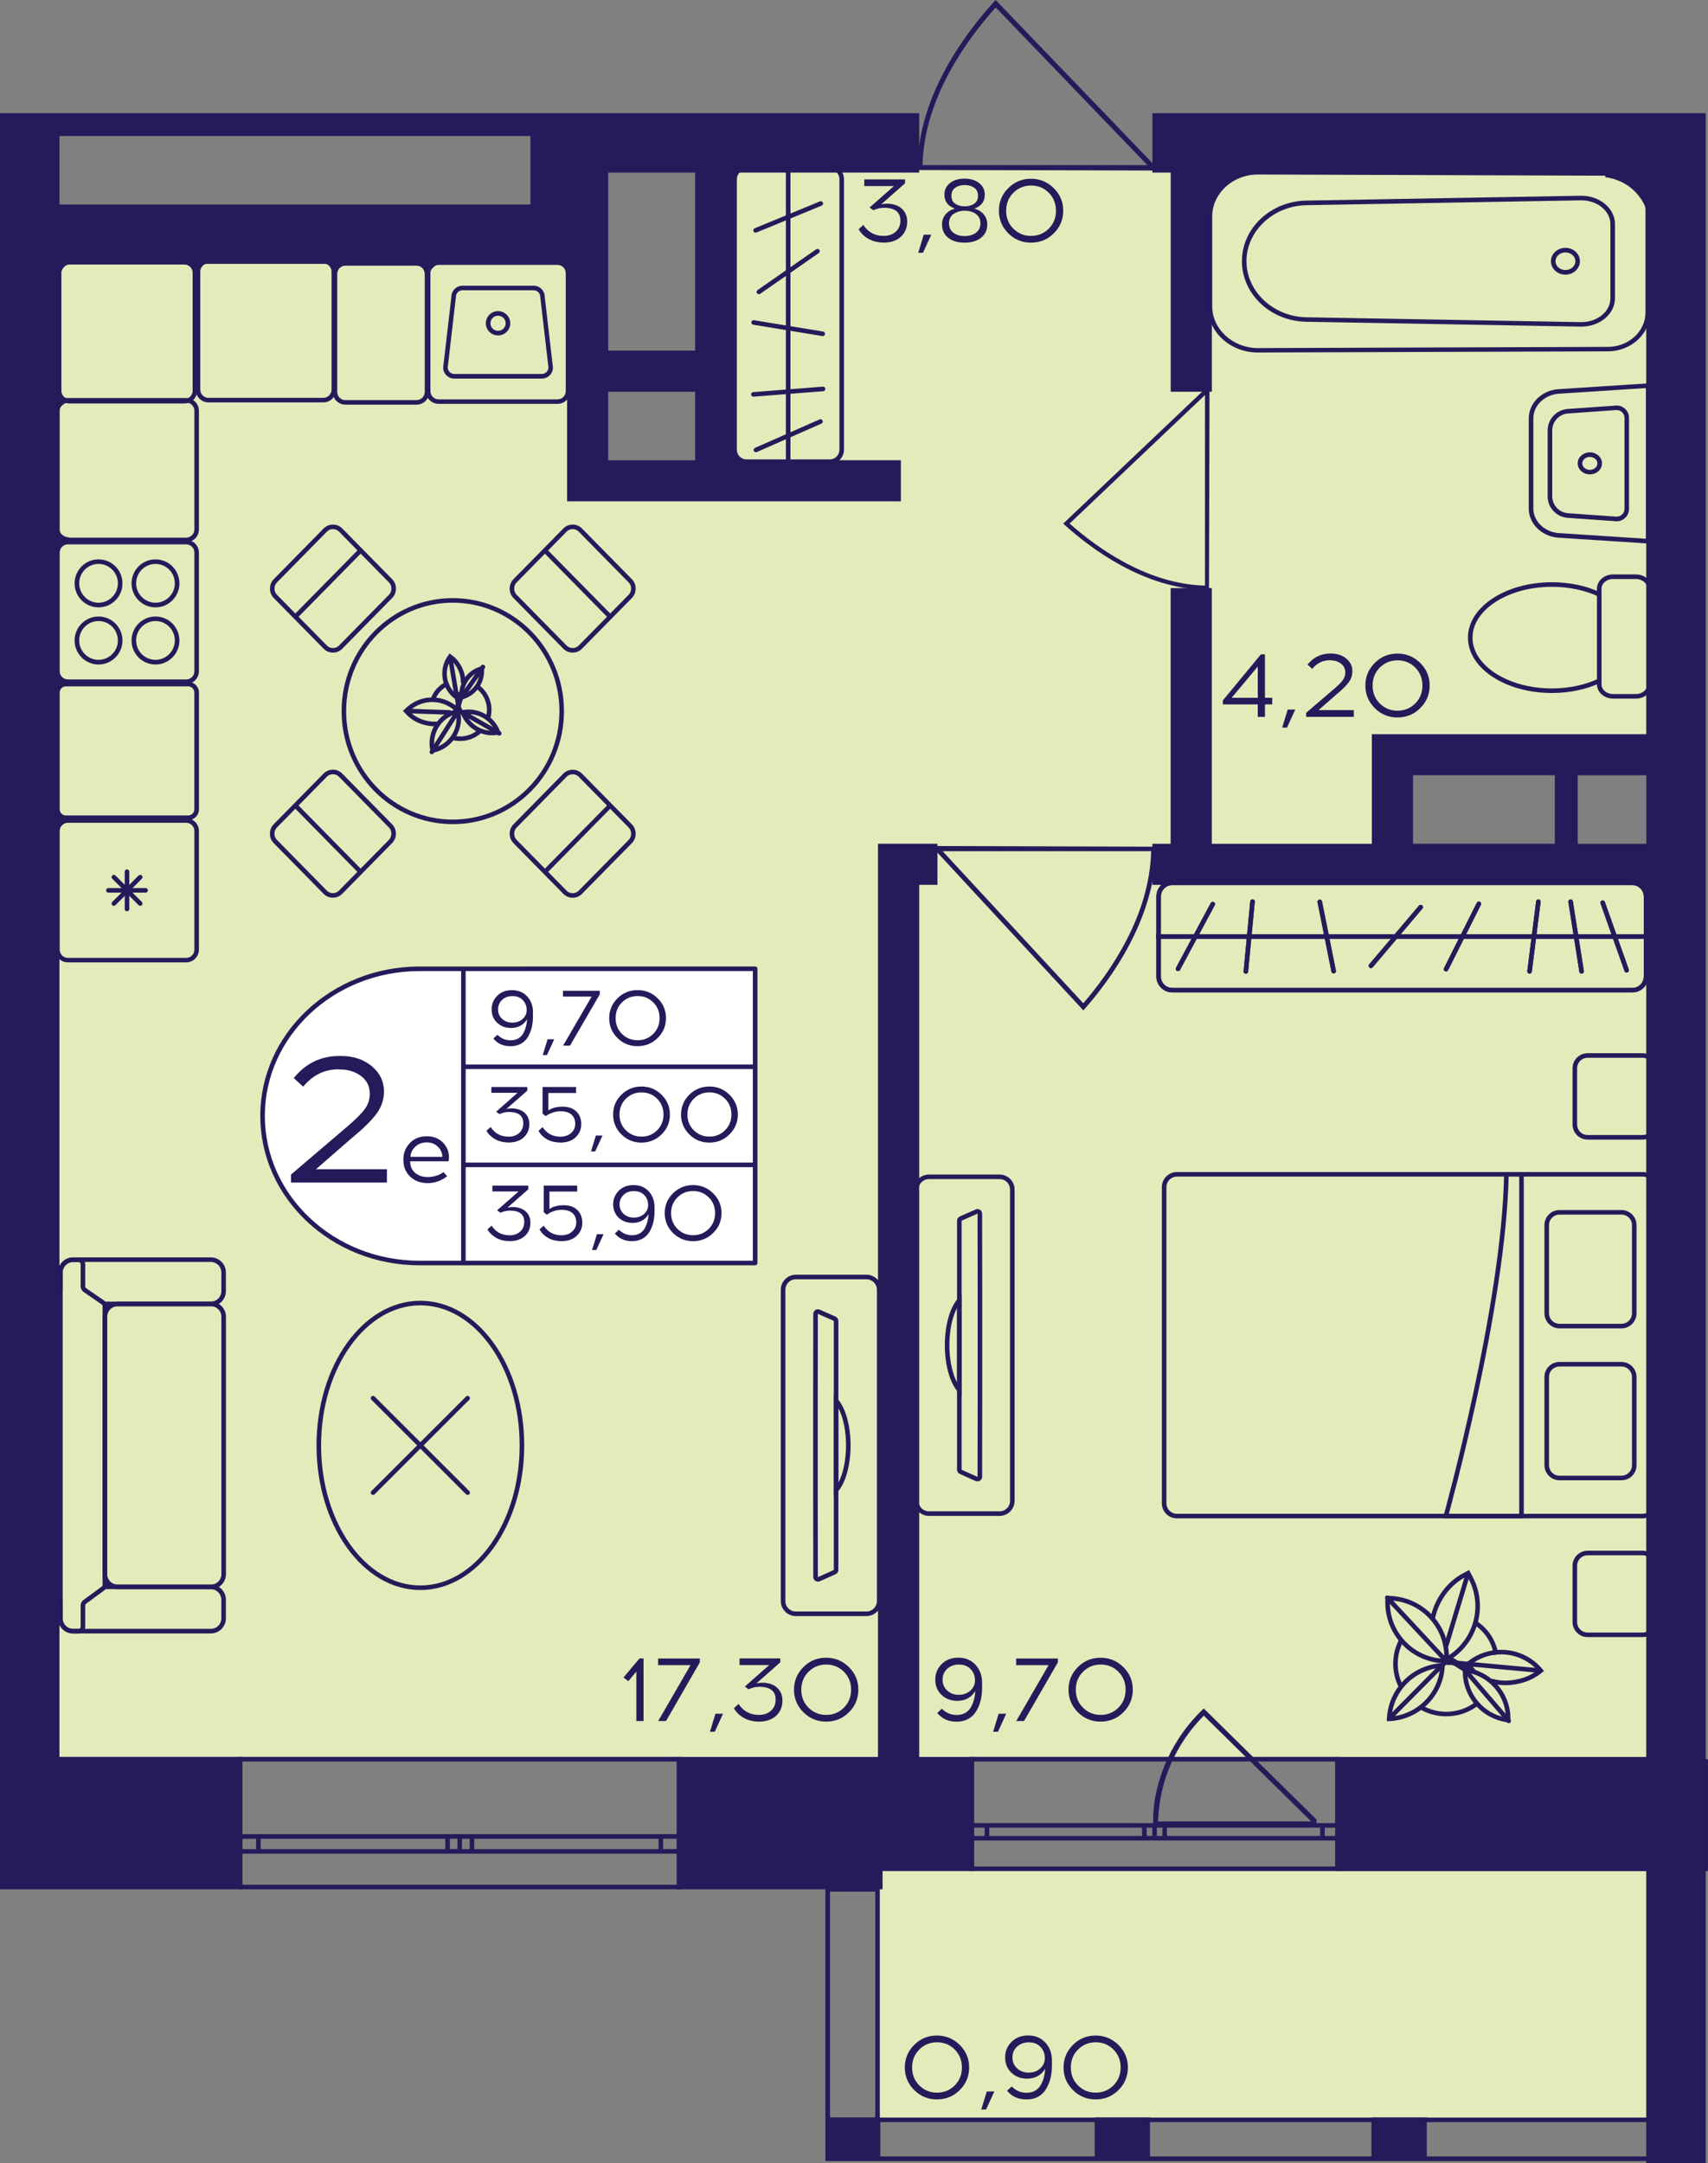 <?xml version="1.0" encoding="utf-8"?>
<!-- Generator: Adobe Illustrator 24.3.0, SVG Export Plug-In . SVG Version: 6.00 Build 0)  -->
<svg version="1.1" id="Слой_1" xmlns="http://www.w3.org/2000/svg" xmlns:xlink="http://www.w3.org/1999/xlink" x="0px" y="0px"
	 viewBox="0 0 316.15 400.3" style="enable-background:new 0 0 316.15 400.3;" xml:space="preserve">
<rect x="0" y="0" width="316.15" height="400.3" fill="#808080" stroke="none"/>
<path style="fill:#E3EBBA;" d="M3.81,325.53c101.58,0,203.15,0,304.73,0c0-55.29,0-110.58,0-165.88
	c-16.93,0.09-33.86,0.19-50.79,0.28c0-6.76,0-13.52,0-20.28c16.93,0,33.86,0,50.79,0c0-36.05,0-72.1,0-108.14
	c-58.69,0-117.38,0-176.06,0c0,19.15,0,38.3,0,57.45c-7.9,0-15.8,0-23.7,0c0-15.77,0-31.54,0-47.31c-34.99,0-69.97,0-104.96,0
	C3.81,136.28,3.81,230.9,3.81,325.53z"/>
<rect x="162.1" y="345.38" style="fill:#E3EBBA;" width="143.9" height="47.1"/>
<g>
	<path style="fill:none;stroke:#251B5B;stroke-width:0.846;stroke-miterlimit:10;" d="M179.87,345.8h67.72v-20.28h-67.72V345.8z
		 M247.59,345.8h-67.72 M247.59,325.53h-67.72 M247.59,340.15h-2.81v-2.37h2.81V340.15z M213.71,337.78h1.87v2.37h-1.87V337.78z
		 M244.78,340.15h-29.2v-2.37h29.2V340.15z M213.71,340.15h-1.89v-2.37h1.89V340.15z M179.87,337.78h2.81v2.37h-2.81V337.78z
		 M211.82,340.15h-29.13v-2.37h29.13V340.15z M247.59,340.15h-2.81 M244.78,340.15v-2.37 M244.78,337.78h2.81 M213.71,337.78h1.87
		 M215.58,337.78v2.37 M215.58,340.15h-1.87 M244.78,340.15h-29.2 M215.58,337.78h29.2 M213.71,340.15h-1.89 M211.82,340.15v-2.37
		 M211.82,337.78h1.89 M179.87,337.78h2.81 M182.69,337.78v2.37 M182.69,340.15h-2.81 M211.82,340.15h-29.13 M182.69,337.78h29.13"
		/>
</g>
<g>
	<path style="fill:none;stroke:#251B5B;stroke-width:0.846;stroke-miterlimit:10;" d="M125.7,349.18H44.44v-23.66h81.26V349.18z
		 M44.44,349.18h81.26 M44.44,325.53h81.26 M44.44,342.59h3.38v-2.76h-3.38V342.59z M85.09,339.82h-2.24v2.76h2.24V339.82z
		 M47.82,342.59l35.03,0v-2.76H47.82V342.59z M85.09,342.59h2.27v-2.76h-2.27V342.59z M125.7,339.82h-3.38v2.76h3.38V339.82z
		 M87.36,342.59h34.96v-2.76H87.36V342.59z M44.44,342.59h3.38 M47.82,342.59v-2.76 M47.82,339.82h-3.38 M85.09,339.82h-2.24
		 M82.85,339.82v2.76 M82.85,342.59h2.24 M47.82,342.59l35.03,0 M82.85,339.82H47.82 M85.09,342.59h2.27 M87.36,342.59v-2.76
		 M87.36,339.82h-2.27 M125.7,339.82h-3.38 M122.32,339.82v2.76 M122.32,342.59h3.38 M87.36,342.59h34.96 M122.32,339.82H87.36"/>
</g>
<g>
	
		<rect x="305.06" y="391.84" transform="matrix(-1 2.389777e-07 -2.389777e-07 -1 620.372 791.711)" style="fill:#251B5B;" width="10.24" height="8.04"/>
	
		<rect x="152.87" y="391.84" transform="matrix(-1 2.431942e-07 -2.431942e-07 -1 315.814 791.711)" style="fill:#251B5B;" width="10.07" height="8.04"/>
	
		<rect x="202.62" y="391.84" transform="matrix(-1 2.389813e-07 -2.389813e-07 -1 415.486 791.711)" style="fill:#251B5B;" width="10.24" height="8.04"/>
	
		<rect x="253.84" y="391.84" transform="matrix(-1 2.389783e-07 -2.389783e-07 -1 517.928 791.711)" style="fill:#251B5B;" width="10.24" height="8.04"/>
	<g>
		<path style="fill:#251B5B;" d="M314.46,350.03l0,49h-8.55l0-49H314.46 M315.31,349.18h-10.24l0,50.69h10.24L315.31,349.18
			L315.31,349.18z"/>
	</g>
	<g>
		<path style="fill:#251B5B;" d="M162.01,350.03l0,49h-8.38l0-49H162.01 M162.85,349.18h-10.07l0,50.69h10.07L162.85,349.18
			L162.85,349.18z"/>
	</g>
	<g>
		<path style="fill:#251B5B;" d="M314.46,392.68v6.35l-160.74,0v-6.35L314.46,392.68 M315.31,391.84l-162.43,0v8.04l162.43,0V391.84
			L315.31,391.84z"/>
	</g>
</g>
<path style="fill:#251B5B;" d="M223.78,109.24c-0.25,0-0.49-0.01-0.74-0.01v-0.1c-11.26-0.24-21.05-7.56-25.94-11.97l-0.3-0.27
	l26.23-24.9v-0.16c0.28,0,0.57,0,0.85,0C223.85,84.3,223.82,96.77,223.78,109.24z M223.04,73.1l-25.05,23.78
	c4.88,4.34,14.32,11.24,25.05,11.48L223.04,73.1z"/>
<path style="fill:#251B5B;" d="M214.04,156.68c0,0.28-0.01,0.55-0.01,0.83h-0.11c-0.26,12.64-8.28,23.64-13.09,29.12l-0.3,0.34
	l-27.25-29.46h-0.17c0-0.32,0-0.64,0-0.96C186.75,156.59,200.39,156.64,214.04,156.68z M174.49,157.51l26.02,28.13
	c4.75-5.48,12.3-16.07,12.56-28.13L174.49,157.51z"/>
<path style="fill:#251B5B;" d="M169.72,31.42c0-0.29,0.01-0.57,0.01-0.86h0.12c0.29-13.11,8.93-24.52,14.13-30.21L184.29,0
	l29.39,30.56h0.19c0,0.33,0,0.66,0,0.99C199.15,31.51,184.43,31.46,169.72,31.42z M212.38,30.56L184.31,1.38
	c-5.13,5.69-13.27,16.67-13.55,29.18L212.38,30.56z"/>
<path style="fill:#251B5B;" d="M222.47,316.47c-1.66,1.62-3.1,3.38-4.32,5.27c-4.35,6.73-4.66,13.02-4.69,14.3
	c-0.02,0.81-0.01,1.47,0.01,1.89c0.28,0.01,0.56,0.02,0.84,0.04h29.33l0.07,0.07c-0.02-0.46-0.03-0.92-0.05-1.38l-20.84-20.52
	L222.47,316.47z M242.7,337.04h-28.34c0.23-7.36,3.19-14.26,8.46-19.57L242.7,337.04z"/>
<g>
	<g>
		<path style="fill:#251B5B;" d="M294.28,84.55c0.39,0,0.75,0.13,1.02,0.38c0.25,0.22,0.38,0.51,0.38,0.82c0,0.3-0.14,0.6-0.38,0.82
			c-0.27,0.24-0.63,0.38-1.02,0.38c-0.77,0-1.4-0.54-1.4-1.2S293.5,84.55,294.28,84.55 M294.28,83.7c-1.24,0-2.25,0.92-2.25,2.04
			s1.01,2.04,2.25,2.04c1.24,0,2.25-0.92,2.25-2.04C296.53,84.62,295.52,83.7,294.28,83.7L294.28,83.7z"/>
	</g>
	<g>
		<path style="fill:#251B5B;" d="M304.66,71.81v27.88l-16.08-1.04c-2.67-0.17-4.76-2.18-4.76-4.57V77.42c0-2.39,2.09-4.4,4.76-4.57
			L304.66,71.81 M305.51,70.91l-16.99,1.1c-3.13,0.2-5.55,2.57-5.55,5.42v16.65c0,2.85,2.42,5.22,5.55,5.42l16.99,1.1V70.91
			L305.51,70.91z"/>
	</g>
	<g>
		<path style="fill:#251B5B;" d="M299.25,75.88c0.79,0,1.44,0.64,1.44,1.43v16.86c0,0.79-0.64,1.43-1.44,1.43c-0.03,0-0.07,0-0.11,0
			l-8.9-0.63c-1.64-0.12-2.92-1.49-2.92-3.13v-12.2c0-1.64,1.28-3.01,2.92-3.13l8.9-0.63C299.18,75.88,299.21,75.88,299.25,75.88
			 M299.25,75.04c-0.05,0-0.11,0-0.17,0.01l-8.9,0.63c-2.09,0.15-3.71,1.88-3.71,3.97v12.2c0,2.09,1.62,3.82,3.71,3.97l8.9,0.63
			c0.06,0,0.11,0.01,0.17,0.01c1.25,0,2.28-1.01,2.28-2.28V77.32C301.53,76.05,300.5,75.04,299.25,75.04L299.25,75.04z"/>
	</g>
</g>
<g>
	<g>
		<path style="fill:none;stroke:#251B5B;stroke-width:0.846;stroke-miterlimit:10;" d="M296.01,125.99v0.62
			c0,1.23,1.15,2.24,2.55,2.24h4.25c1.42,0,2.55-1.01,2.55-2.24l0-17.65c0-1.23-1.13-2.24-2.55-2.24h-4.25
			c-1.4,0-2.55,1.01-2.55,2.24V110"/>
	</g>
	<g>
		<path style="fill:none;stroke:#251B5B;stroke-width:0.846;stroke-miterlimit:10;" d="M272.14,117.99c0,5.42,6.76,9.82,15.12,9.82
			c3.26,0,6.29-0.67,8.76-1.83l0-15.99c-2.46-1.16-5.5-1.83-8.76-1.83C278.91,108.17,272.14,112.57,272.14,117.99z"/>
	</g>
</g>
<g>
	<path style="fill:none;stroke:#251B5B;stroke-width:0.846;stroke-miterlimit:10;" d="M11.16,238.92l0-3.47
		c0-1.3,1.07-2.36,2.37-2.36h0.95l24.54,0c1.3,0,2.37,1.06,2.37,2.36v3.47c0,1.31-1.07,2.36-2.37,2.36l-19.74,0"/>
	<path style="fill:none;stroke:#251B5B;stroke-width:0.846;stroke-miterlimit:10;" d="M11.16,296l0,3.47
		c0,1.31,1.07,2.36,2.37,2.36h0.95h24.54c1.3,0,2.37-1.04,2.37-2.36V296c0-1.3-1.07-2.36-2.37-2.36H19.32"/>
	<path style="fill:none;stroke:#251B5B;stroke-width:0.846;stroke-miterlimit:10;" d="M41.4,291.28l0-47.63
		c0-1.31-1.06-2.36-2.36-2.36H21.78c-1.31,0-2.36,1.06-2.36,2.36l0,47.63c0,1.31,1.06,2.36,2.36,2.36h17.26
		C40.34,293.65,41.4,292.59,41.4,291.28z"/>
	<path style="fill:none;stroke:#251B5B;stroke-width:0.846;stroke-miterlimit:10;" d="M15.68,296.42l3.39-2.49
		c0.22-0.16,0.34-0.41,0.34-0.68l0-51.54c0-0.28-0.14-0.53-0.36-0.69l-3.34-2.3c-0.23-0.16-0.36-0.42-0.36-0.69l0-4.08
		c0-0.46-0.38-0.84-0.85-0.84h-0.95c-1.31,0-2.37,1.06-2.37,2.36l0,64.02c0,1.3,1.06,2.36,2.37,2.36h0.95
		c0.47,0,0.85-0.38,0.85-0.84l0-3.89C15.34,296.83,15.47,296.58,15.68,296.42z"/>
</g>
<g>
	
		<ellipse style="fill:none;stroke:#251B5B;stroke-width:0.846;stroke-miterlimit:10;" cx="77.81" cy="267.46" rx="18.8" ry="26.34"/>
	<g>
		
			<line style="fill:none;stroke:#251B5B;stroke-width:0.846;stroke-linecap:round;stroke-miterlimit:10;" x1="69.05" y1="276.2" x2="86.56" y2="258.72"/>
		
			<line style="fill:none;stroke:#251B5B;stroke-width:0.846;stroke-linecap:round;stroke-miterlimit:10;" x1="69.05" y1="258.72" x2="86.56" y2="276.2"/>
	</g>
</g>
<g>
	<path style="fill:none;stroke:#251B5B;stroke-width:0.846;stroke-miterlimit:10;" d="M160.37,236.3l-13.05,0
		c-1.32,0-2.37,1.06-2.37,2.36l0,57.6c0,1.31,1.05,2.36,2.37,2.36h13.05c1.3,0,2.37-1.04,2.37-2.36l0-57.6
		C162.74,237.36,161.68,236.3,160.37,236.3z M154.76,290.51c0,0.17-0.12,0.34-0.27,0.4l-2.9,1.3c-0.3,0.12-0.63-0.08-0.63-0.4
		c0-2.05-0.02-8.49-0.02-16.06V259.2c0-7.58,0.02-14.03,0.02-16.06c0-0.34,0.32-0.54,0.63-0.4l2.9,1.28
		c0.15,0.07,0.27,0.24,0.27,0.42L154.76,290.51z"/>
	<g>
		<path style="fill:none;stroke:#251B5B;stroke-width:0.846;stroke-miterlimit:10;" d="M157.02,267.47c0,3.6-0.92,6.75-2.25,8.28
			l0-16.57C156.1,260.72,157.02,263.85,157.02,267.47z"/>
	</g>
</g>
<g>
	<g>
		<g>
			<path style="fill:#251B5B;" d="M153.59,31.37c0.98,0,1.79,0.8,1.79,1.79v50.06c0,0.98-0.8,1.79-1.79,1.79h-15.41
				c-0.98,0-1.79-0.8-1.79-1.79V33.16c0-0.98,0.8-1.79,1.79-1.79H153.59 M153.59,30.53h-15.41c-1.45,0-2.63,1.18-2.63,2.63v50.06
				c0,1.45,1.18,2.63,2.63,2.63h15.41c1.45,0,2.63-1.18,2.63-2.63V33.16C156.23,31.71,155.05,30.53,153.59,30.53L153.59,30.53z"/>
		</g>
	</g>
	
		<line style="fill:none;stroke:#251B5B;stroke-width:0.846;stroke-miterlimit:10;" x1="145.89" y1="85.85" x2="145.89" y2="30.75"/>
	
		<line style="fill:none;stroke:#251B5B;stroke-width:0.846;stroke-linecap:round;stroke-miterlimit:10;" x1="139.45" y1="72.98" x2="152.34" y2="71.97"/>
	
		<line style="fill:none;stroke:#251B5B;stroke-width:0.846;stroke-linecap:round;stroke-miterlimit:10;" x1="139.5" y1="59.67" x2="152.28" y2="61.77"/>
	
		<line style="fill:none;stroke:#251B5B;stroke-width:0.846;stroke-linecap:round;stroke-miterlimit:10;" x1="140.47" y1="54.02" x2="151.31" y2="46.48"/>
	
		<line style="fill:none;stroke:#251B5B;stroke-width:0.846;stroke-linecap:round;stroke-miterlimit:10;" x1="139.86" y1="42.63" x2="151.92" y2="37.66"/>
	
		<line style="fill:none;stroke:#251B5B;stroke-width:0.846;stroke-linecap:round;stroke-miterlimit:10;" x1="139.92" y1="83.26" x2="151.87" y2="78"/>
</g>
<g>
	<g>
		<g>
			<path style="fill:#251B5B;" d="M302.14,163.78c1.17,0,2.12,0.95,2.12,2.12v14.79c0,1.17-0.95,2.12-2.12,2.12H217
				c-1.17,0-2.12-0.95-2.12-2.12V165.9c0-1.17,0.95-2.12,2.12-2.12H302.14 M302.14,162.93H217c-1.64,0-2.96,1.33-2.96,2.96v14.79
				c0,1.64,1.33,2.96,2.96,2.96h85.15c1.64,0,2.96-1.33,2.96-2.96V165.9C305.11,164.26,303.78,162.93,302.14,162.93L302.14,162.93z"
				/>
		</g>
	</g>
	
		<line style="fill:none;stroke:#251B5B;stroke-width:0.846;stroke-miterlimit:10;" x1="214.01" y1="173.29" x2="304.8" y2="173.29"/>
	
		<line style="fill:none;stroke:#251B5B;stroke-width:0.846;stroke-linecap:round;stroke-miterlimit:10;" x1="230.61" y1="179.75" x2="231.84" y2="166.83"/>
	
		<line style="fill:none;stroke:#251B5B;stroke-width:0.846;stroke-linecap:round;stroke-miterlimit:10;" x1="246.86" y1="179.7" x2="244.29" y2="166.89"/>
	
		<line style="fill:none;stroke:#251B5B;stroke-width:0.846;stroke-linecap:round;stroke-miterlimit:10;" x1="301.09" y1="179.54" x2="296.66" y2="167.04"/>
	
		<line style="fill:none;stroke:#251B5B;stroke-width:0.846;stroke-linecap:round;stroke-miterlimit:10;" x1="253.76" y1="178.72" x2="262.96" y2="167.86"/>
	
		<line style="fill:none;stroke:#251B5B;stroke-width:0.846;stroke-linecap:round;stroke-miterlimit:10;" x1="267.66" y1="179.34" x2="273.73" y2="167.25"/>
	
		<line style="fill:none;stroke:#251B5B;stroke-width:0.846;stroke-linecap:round;stroke-miterlimit:10;" x1="283.12" y1="179.74" x2="284.75" y2="166.85"/>
	
		<line style="fill:none;stroke:#251B5B;stroke-width:0.846;stroke-linecap:round;stroke-miterlimit:10;" x1="292.75" y1="179.73" x2="290.72" y2="166.86"/>
	
		<line style="fill:none;stroke:#251B5B;stroke-width:0.846;stroke-linecap:round;stroke-miterlimit:10;" x1="218.05" y1="179.28" x2="224.48" y2="167.3"/>
	<g>
		<g>
			<path style="fill:#251B5B;" d="M302.14,163.78c1.17,0,2.12,0.95,2.12,2.12v14.79c0,1.17-0.95,2.12-2.12,2.12H217
				c-1.17,0-2.12-0.95-2.12-2.12V165.9c0-1.17,0.95-2.12,2.12-2.12H302.14 M302.14,162.93H217c-1.64,0-2.96,1.33-2.96,2.96v14.79
				c0,1.64,1.33,2.96,2.96,2.96h85.15c1.64,0,2.96-1.33,2.96-2.96V165.9C305.11,164.26,303.78,162.93,302.14,162.93L302.14,162.93z"
				/>
		</g>
	</g>
	
		<line style="fill:none;stroke:#251B5B;stroke-width:0.846;stroke-miterlimit:10;" x1="214.01" y1="173.29" x2="304.8" y2="173.29"/>
	
		<line style="fill:none;stroke:#251B5B;stroke-width:0.846;stroke-linecap:round;stroke-miterlimit:10;" x1="230.61" y1="179.75" x2="231.84" y2="166.83"/>
	
		<line style="fill:none;stroke:#251B5B;stroke-width:0.846;stroke-linecap:round;stroke-miterlimit:10;" x1="246.86" y1="179.7" x2="244.29" y2="166.89"/>
	
		<line style="fill:none;stroke:#251B5B;stroke-width:0.846;stroke-linecap:round;stroke-miterlimit:10;" x1="301.09" y1="179.54" x2="296.66" y2="167.04"/>
	
		<line style="fill:none;stroke:#251B5B;stroke-width:0.846;stroke-linecap:round;stroke-miterlimit:10;" x1="253.76" y1="178.72" x2="262.96" y2="167.86"/>
	
		<line style="fill:none;stroke:#251B5B;stroke-width:0.846;stroke-linecap:round;stroke-miterlimit:10;" x1="267.66" y1="179.34" x2="273.73" y2="167.25"/>
	
		<line style="fill:none;stroke:#251B5B;stroke-width:0.846;stroke-linecap:round;stroke-miterlimit:10;" x1="283.12" y1="179.74" x2="284.75" y2="166.85"/>
	
		<line style="fill:none;stroke:#251B5B;stroke-width:0.846;stroke-linecap:round;stroke-miterlimit:10;" x1="292.75" y1="179.73" x2="290.72" y2="166.86"/>
	
		<line style="fill:none;stroke:#251B5B;stroke-width:0.846;stroke-linecap:round;stroke-miterlimit:10;" x1="218.05" y1="179.28" x2="224.48" y2="167.3"/>
</g>
<g>
	<path style="fill:none;stroke:#251B5B;stroke-width:0.846;stroke-linecap:square;stroke-miterlimit:10;" d="M259.14,311.7
		c-0.54-1.16-0.83-2.45-0.84-3.82c0-1.42,0.31-2.76,0.88-3.97"/>
	<path style="fill:none;stroke:#251B5B;stroke-width:0.846;stroke-linecap:square;stroke-miterlimit:10;" d="M273.06,315.48
		c-1.51,1.07-3.35,1.68-5.33,1.69c-1.57,0-3.03-0.37-4.34-1.05"/>
	<path style="fill:none;stroke:#251B5B;stroke-width:0.846;stroke-linecap:square;stroke-miterlimit:10;" d="M273.21,300.36
		c1.88,1.31,3.14,3.11,3.64,5.41"/>
	<g>
		<path style="fill:#251B5B;" d="M266.55,308.63c-0.41,4.73-4.2,8.53-8.96,8.98C258.01,312.87,261.8,309.08,266.55,308.63
			 M267.44,307.74c-5.94,0.03-10.74,4.85-10.73,10.76h0C262.65,318.46,267.46,313.65,267.44,307.74L267.44,307.74z"/>
	</g>
	<path style="fill:none;stroke:#251B5B;stroke-width:0.846;stroke-linecap:round;stroke-miterlimit:10;" d="M272.63,309.09
		c-0.36-0.31-0.54-0.82-0.86-1.2c4.07-3.35,10.08-2.78,13.43,1.25c-1.08,0.89-2.3,1.5-3.57,1.85c-1.72,0.47-3.67,0.6-5.38,0.09"/>
	<g>
		<path style="fill:#251B5B;" d="M271.61,309.52c1.97,0.35,3.75,1.36,5.06,2.9c1.3,1.52,2.02,3.4,2.06,5.38
			c-1.97-0.35-3.75-1.36-5.06-2.9C272.37,313.37,271.65,311.49,271.61,309.52 M270.79,308.56L270.79,308.56
			c-0.42,5.22,3.5,9.78,8.76,10.19h0v0C279.96,313.52,276.04,308.96,270.79,308.56L270.79,308.56z"/>
	</g>
	<path style="fill:none;stroke:#251B5B;stroke-width:0.846;stroke-linecap:round;stroke-miterlimit:10;" d="M265.23,299.29
		c0.68-3.1,2.71-6.16,5.74-7.78l0.78-0.42l0.41,0.78c2.78,5.14,1.14,11.48-3.63,14.7c-0.12,0.08-0.24,0.16-0.36,0.23"/>
	
		<line style="fill:none;stroke:#251B5B;stroke-width:0.846;stroke-linecap:round;stroke-linejoin:round;stroke-miterlimit:10;" x1="267.73" y1="304.38" x2="271.63" y2="291.49"/>
	<g>
		<path style="fill:#251B5B;" d="M257.27,296.15c2.81,0.11,5.4,1.3,7.3,3.36c1.88,2.03,2.86,4.68,2.76,7.44
			c-2.81-0.11-5.4-1.3-7.3-3.36C258.15,301.56,257.17,298.92,257.27,296.15 M256.46,295.28l-0.03,0.81
			c-0.25,6.24,4.63,11.48,10.91,11.71l0.81,0.03l0.03-0.81c0.25-6.24-4.63-11.48-10.91-11.71L256.46,295.28L256.46,295.28z"/>
	</g>
	
		<line style="fill:none;stroke:#251B5B;stroke-width:0.846;stroke-linecap:round;stroke-linejoin:round;stroke-miterlimit:10;" x1="267.83" y1="307.5" x2="256.79" y2="295.65"/>
	
		<line style="fill:none;stroke:#251B5B;stroke-width:0.846;stroke-linecap:round;stroke-miterlimit:10;" x1="272.22" y1="307.95" x2="284.6" y2="309.09"/>
	<polyline style="fill:none;stroke:#251B5B;stroke-width:0.846;stroke-linecap:round;stroke-miterlimit:10;" points="
		279.26,318.44 271.1,308.94 269.05,307.66 	"/>
	<path style="fill:none;stroke:#251B5B;stroke-width:0.846;stroke-linecap:round;stroke-miterlimit:10;" d="M268.05,307.16
		l-1.2,1.06c-0.07,0.07-9.73,9.8-9.73,9.8"/>
	
		<line style="fill:none;stroke:#251B5B;stroke-width:0.846;stroke-linecap:round;stroke-miterlimit:10;" x1="272.32" y1="307.96" x2="267.24" y2="307.5"/>
	
		<line style="fill:none;stroke:#251B5B;stroke-width:0.846;stroke-linecap:round;stroke-miterlimit:10;" x1="268.05" y1="306.69" x2="269.55" y2="307.62"/>
	<polygon style="fill:none;stroke:#251B5B;stroke-width:0.846;stroke-linecap:round;stroke-miterlimit:10;" points="268.17,306.83 
		268.9,307.49 268.29,307.63 	"/>
	<polygon style="fill:#251B5B;" points="273.22,309.16 271.1,308.94 269.78,307.96 272.22,307.95 	"/>
	<path style="fill:#251B5B;" d="M269.42,308.17c-0.07,0-2.08-0.19-2.08-0.19l0.71-0.48l1.2,0.17L269.42,308.17z"/>
	<polygon style="fill:#251B5B;" points="270.32,307.66 268.38,306.48 268.17,306.69 269.25,307.66 	"/>
</g>
<g>
	<g>
		<path style="fill:none;stroke:#251B5B;stroke-width:0.846;stroke-miterlimit:10;" d="M304.03,280.54h-86.18
			c-1.31,0-2.37-1.06-2.37-2.37v-58.5c0-1.31,1.06-2.37,2.37-2.37h86.18c1.31,0,2.37,1.06,2.37,2.37v58.5
			C306.4,279.47,305.34,280.54,304.03,280.54z"/>
		<g>
			<path style="fill:none;stroke:#251B5B;stroke-width:0.846;stroke-miterlimit:10;" d="M288.67,224.33h11.46
				c1.31,0,2.37,1.06,2.37,2.37v16.31c0,1.31-1.06,2.37-2.37,2.37h-11.46c-1.31,0-2.37-1.06-2.37-2.37v-16.31
				C286.29,225.4,287.35,224.33,288.67,224.33z"/>
			<path style="fill:none;stroke:#251B5B;stroke-width:0.846;stroke-miterlimit:10;" d="M288.67,252.44h11.46
				c1.31,0,2.37,1.06,2.37,2.37v16.31c0,1.31-1.06,2.37-2.37,2.37h-11.46c-1.31,0-2.37-1.06-2.37-2.37v-16.31
				C286.29,253.5,287.35,252.44,288.67,252.44z"/>
		</g>
		<path style="fill:none;stroke:#251B5B;stroke-width:0.846;stroke-miterlimit:10;" d="M281.63,217.29v63.24h-14
			c0,0,10.8-38.85,11.2-63.24"/>
	</g>
	<path style="fill:none;stroke:#251B5B;stroke-width:0.846;stroke-linecap:round;stroke-miterlimit:10;" d="M293.87,195.31h10.16
		c1.31,0,2.37,1.06,2.37,2.37v10.4c0,1.31-1.06,2.37-2.37,2.37h-10.16c-1.31,0-2.37-1.06-2.37-2.37v-10.4
		C291.5,196.37,292.56,195.31,293.87,195.31z"/>
	<path style="fill:none;stroke:#251B5B;stroke-width:0.846;stroke-linecap:round;stroke-miterlimit:10;" d="M293.87,287.37h10.16
		c1.31,0,2.37,1.06,2.37,2.37v10.4c0,1.31-1.06,2.37-2.37,2.37h-10.16c-1.31,0-2.37-1.06-2.37-2.37v-10.4
		C291.5,288.43,292.56,287.37,293.87,287.37z"/>
</g>
<g>
	<path style="fill:none;stroke:#251B5B;stroke-width:0.846;stroke-miterlimit:10;" d="M171.96,217.76h13.05
		c1.32,0,2.37,1.06,2.37,2.36v57.6c0,1.31-1.05,2.36-2.37,2.36h-13.05c-1.3,0-2.37-1.04-2.37-2.36v-57.6
		C169.58,218.82,170.65,217.76,171.96,217.76z M177.57,271.96c0,0.17,0.12,0.34,0.27,0.4l2.9,1.3c0.3,0.12,0.63-0.08,0.63-0.4
		c0-2.05,0.02-8.49,0.02-16.06v-16.54c0-7.58-0.02-14.03-0.02-16.06c0-0.34-0.32-0.54-0.63-0.4l-2.9,1.28
		c-0.15,0.07-0.27,0.24-0.27,0.42V271.96z"/>
	<g>
		<path style="fill:none;stroke:#251B5B;stroke-width:0.846;stroke-miterlimit:10;" d="M175.31,248.92c0,3.6,0.92,6.75,2.25,8.28
			v-16.57C176.23,242.17,175.31,245.3,175.31,248.92z"/>
	</g>
</g>
<g>
	<g>
		<path style="fill:#251B5B;" d="M232.63,32.29l64.97,0.22c3.85,0,6.98,2.86,6.98,6.37v18.94c0,3.51-3.13,6.37-6.98,6.37
			l-64.96,0.22c-4.55-0.1-8.26-3.56-8.26-7.73V40.01C224.39,35.85,228.09,32.39,232.63,32.29 M232.63,31.44
			c-5.05,0.11-9.09,3.91-9.09,8.57v16.65c0,4.66,4.04,8.47,9.09,8.57l64.98-0.22c4.32,0,7.82-3.23,7.82-7.21V38.87
			c0-3.98-3.5-7.21-7.82-7.21L232.63,31.44L232.63,31.44z"/>
	</g>
	<g>
		<path style="fill:#251B5B;" d="M292.71,37.07c2.96,0,5.37,1.97,5.37,4.39v13.76c0,2.42-2.41,4.39-5.37,4.39l-50.91-0.9
			c-6.11-0.12-11.08-4.77-11.08-10.37c0-5.6,4.97-10.25,11.08-10.37L292.71,37.07 M292.7,36.22l-50.91,0.9
			c-6.62,0.13-11.91,5.11-11.91,11.21v0c0,6.1,5.29,11.09,11.91,11.21l50.91,0.9c3.44,0,6.23-2.35,6.23-5.24V41.46
			C298.93,38.57,296.14,36.22,292.7,36.22L292.7,36.22z"/>
	</g>
	<g>
		<path style="fill:#251B5B;" d="M289.76,46.71c1.01,0,1.84,0.73,1.84,1.63s-0.82,1.63-1.84,1.63s-1.84-0.73-1.84-1.63
			S288.75,46.71,289.76,46.71 M289.76,45.86c-1.48,0-2.68,1.11-2.68,2.48c0,1.37,1.2,2.48,2.68,2.48c1.48,0,2.68-1.11,2.68-2.48
			C292.45,46.97,291.25,45.86,289.76,45.86L289.76,45.86z"/>
	</g>
</g>
<g>
	<path style="fill:#251B5B;" d="M34.14,48.95c0.84,0,1.52,0.68,1.52,1.52v21.84c0,0.84-0.68,1.52-1.52,1.52H12.88
		c-0.84,0-1.52-0.68-1.52-1.52V50.47c0-0.84,0.68-1.52,1.52-1.52H34.14 M34.14,48.1H12.88c-1.31,0-2.36,1.06-2.36,2.36v21.84
		c0,1.31,1.06,2.36,2.36,2.36h21.26c1.31,0,2.36-1.06,2.36-2.36V50.47C36.5,49.16,35.44,48.1,34.14,48.1L34.14,48.1z"/>
</g>
<g>
	<g>
		<path style="fill:#251B5B;" d="M103.2,49.02c0.84,0,1.52,0.68,1.52,1.52v21.84c0,0.84-0.68,1.52-1.52,1.52H81.19
			c-0.84,0-1.52-0.68-1.52-1.52V50.54c0-0.84,0.68-1.52,1.52-1.52H103.2 M103.2,48.17H81.19c-1.31,0-2.36,1.06-2.36,2.36v21.84
			c0,1.31,1.06,2.36,2.36,2.36h22.01c1.31,0,2.36-1.06,2.36-2.36V50.54C105.56,49.23,104.5,48.17,103.2,48.17L103.2,48.17z"/>
	</g>
	<g>
		<path style="fill:#251B5B;" d="M98.77,53.71c0.68,0,1.23,0.54,1.23,1.21v0.05l0.01,0.05l1.51,13.01
			c-0.02,0.65-0.56,1.17-1.23,1.17H84.1c-0.66,0-1.2-0.52-1.23-1.17l1.51-13.01l0.01-0.05v-0.05c0-0.67,0.55-1.21,1.23-1.21H98.77
			 M98.77,52.87H85.62c-1.15,0-2.07,0.92-2.07,2.06l-1.52,13.07c0,1.14,0.93,2.06,2.07,2.06h16.18c1.15,0,2.07-0.92,2.07-2.06
			l-1.52-13.07C100.84,53.79,99.91,52.87,98.77,52.87L98.77,52.87z"/>
	</g>
	<g>
		<path style="fill:#251B5B;" d="M92.19,58.42c0.78,0,1.41,0.63,1.41,1.4s-0.63,1.4-1.41,1.4c-0.78,0-1.41-0.63-1.41-1.4
			S91.41,58.42,92.19,58.42 M92.19,57.57c-1.25,0-2.26,1.01-2.26,2.25c0,1.24,1.01,2.25,2.26,2.25c1.25,0,2.26-1.01,2.26-2.25
			C94.45,58.58,93.44,57.57,92.19,57.57L92.19,57.57z"/>
	</g>
</g>
<g>
	<g>
		<path style="fill:#251B5B;" d="M34.46,100.73c0.84,0,1.52,0.68,1.52,1.52v21.96c0,0.84-0.68,1.52-1.52,1.52H12.57
			c-0.84,0-1.52-0.68-1.52-1.52v-21.96c0-0.84,0.68-1.52,1.52-1.52H34.46 M34.46,99.89H12.57c-1.31,0-2.36,1.06-2.36,2.36v21.96
			c0,1.31,1.06,2.36,2.36,2.36h21.89c1.31,0,2.36-1.06,2.36-2.36v-21.96C36.82,100.95,35.76,99.89,34.46,99.89L34.46,99.89z"/>
	</g>
	<g>
		<g>
			<path style="fill:#251B5B;" d="M28.78,104.35c1.98,0,3.58,1.61,3.58,3.59s-1.61,3.59-3.58,3.59s-3.58-1.61-3.58-3.59
				S26.81,104.35,28.78,104.35 M28.78,103.51c-2.45,0-4.43,1.99-4.43,4.44c0,2.45,1.98,4.44,4.43,4.44c2.45,0,4.43-1.99,4.43-4.44
				C33.21,105.49,31.23,103.51,28.78,103.51L28.78,103.51z"/>
		</g>
		<g>
			<path style="fill:#251B5B;" d="M18.24,114.92c1.98,0,3.58,1.61,3.58,3.59s-1.61,3.59-3.58,3.59s-3.58-1.61-3.58-3.59
				S16.26,114.92,18.24,114.92 M18.24,114.08c-2.45,0-4.43,1.99-4.43,4.44s1.98,4.44,4.43,4.44c2.45,0,4.43-1.99,4.43-4.44
				S20.69,114.08,18.24,114.08L18.24,114.08z"/>
		</g>
		<g>
			<path style="fill:#251B5B;" d="M28.78,114.92c1.98,0,3.58,1.61,3.58,3.59s-1.61,3.59-3.58,3.59s-3.58-1.61-3.58-3.59
				S26.81,114.92,28.78,114.92 M28.78,114.08c-2.45,0-4.43,1.99-4.43,4.44s1.98,4.44,4.43,4.44c2.45,0,4.43-1.99,4.43-4.44
				S31.23,114.08,28.78,114.08L28.78,114.08z"/>
		</g>
		<g>
			<path style="fill:#251B5B;" d="M18.24,104.35c1.98,0,3.58,1.61,3.58,3.59s-1.61,3.59-3.58,3.59s-3.58-1.61-3.58-3.59
				S16.26,104.35,18.24,104.35 M18.24,103.51c-2.45,0-4.43,1.99-4.43,4.44c0,2.45,1.98,4.44,4.43,4.44c2.45,0,4.43-1.99,4.43-4.44
				C22.67,105.49,20.69,103.51,18.24,103.51L18.24,103.51z"/>
		</g>
	</g>
</g>
<g>
	<path style="fill:#251B5B;" d="M34.84,127.01c0.62,0,1.13,0.51,1.13,1.13v21.62c0,0.62-0.51,1.13-1.13,1.13H12.18
		c-0.62,0-1.13-0.51-1.13-1.13v-21.62c0-0.62,0.51-1.13,1.13-1.13H34.84 M34.84,126.17H12.18c-1.09,0-1.98,0.88-1.98,1.98v21.62
		c0,1.09,0.88,1.98,1.98,1.98h22.67c1.09,0,1.98-0.88,1.98-1.98v-21.62C36.82,127.05,35.94,126.17,34.84,126.17L34.84,126.17z"/>
</g>
<g>
	<g>
		<path style="fill:#251B5B;" d="M34.46,152.25c0.84,0,1.52,0.68,1.52,1.52v21.96c0,0.84-0.68,1.52-1.52,1.52H12.57
			c-0.84,0-1.52-0.68-1.52-1.52v-21.96c0-0.84,0.68-1.52,1.52-1.52H34.46 M34.46,151.4H12.57c-1.31,0-2.36,1.06-2.36,2.36v21.96
			c0,1.31,1.06,2.36,2.36,2.36h21.89c1.31,0,2.36-1.06,2.36-2.36v-21.96C36.82,152.46,35.76,151.4,34.46,151.4L34.46,151.4z"/>
	</g>
	<g>
		
			<line style="fill:none;stroke:#251B5B;stroke-width:0.846;stroke-linecap:round;stroke-miterlimit:10;" x1="26.95" y1="164.75" x2="20.07" y2="164.75"/>
		
			<line style="fill:none;stroke:#251B5B;stroke-width:0.846;stroke-linecap:round;stroke-miterlimit:10;" x1="25.95" y1="167.19" x2="21.08" y2="162.31"/>
		
			<line style="fill:none;stroke:#251B5B;stroke-width:0.846;stroke-linecap:round;stroke-miterlimit:10;" x1="23.51" y1="168.2" x2="23.51" y2="161.3"/>
		
			<line style="fill:none;stroke:#251B5B;stroke-width:0.846;stroke-linecap:round;stroke-miterlimit:10;" x1="21.08" y1="167.19" x2="25.95" y2="162.31"/>
	</g>
</g>
<g>
	<path style="fill:#251B5B;" d="M34.46,74.49c0.84,0,1.52,0.68,1.52,1.52v21.96c0,0.84-0.68,1.52-1.52,1.52H12.57
		c-0.84,0-1.52-0.68-1.52-1.52V76.01c0-0.84,0.68-1.52,1.52-1.52H34.46 M34.46,73.65H12.57c-1.31,0-2.36,1.06-2.36,2.36v21.96
		c0,1.31,1.06,2.36,2.36,2.36h21.89c1.31,0,2.36-1.06,2.36-2.36V76.01C36.82,74.7,35.76,73.65,34.46,73.65L34.46,73.65z"/>
</g>
<g>
	<path style="fill:#251B5B;" d="M59.85,48.74c0.84,0,1.52,0.68,1.52,1.52V72.1c0,0.84-0.68,1.52-1.52,1.52H38.59
		c-0.84,0-1.52-0.68-1.52-1.52V50.26c0-0.84,0.68-1.52,1.52-1.52H59.85 M59.85,47.89H38.59c-1.31,0-2.36,1.06-2.36,2.36V72.1
		c0,1.31,1.06,2.36,2.36,2.36h21.26c1.31,0,2.36-1.06,2.36-2.36V50.26C62.21,48.95,61.16,47.89,59.85,47.89L59.85,47.89z"/>
</g>
<g>
	<path style="fill:#251B5B;" d="M77.1,49.16c0.84,0,1.52,0.68,1.52,1.52v21.84c0,0.84-0.68,1.52-1.52,1.52H63.94
		c-0.84,0-1.52-0.68-1.52-1.52V50.68c0-0.84,0.68-1.52,1.52-1.52H77.1 M77.1,48.32H63.94c-1.31,0-2.36,1.06-2.36,2.36v21.84
		c0,1.31,1.06,2.36,2.36,2.36H77.1c1.31,0,2.36-1.06,2.36-2.36V50.68C79.46,49.37,78.4,48.32,77.1,48.32L77.1,48.32z"/>
</g>
<g>
	<path style="fill:#251B5B;stroke:#251B5B;stroke-width:0.846;stroke-miterlimit:10;" d="M315.73,325.53h-0.42V31.51v-3.38v-6.76
		H213.73v10.14h3.39v40.55h6.77V37.74c0.45-1.16,1.19-2.47,2.47-3.64c2.14-1.95,4.54-2.36,5.43-2.47c-0.57-0.04-1.13-0.07-1.7-0.11
		h69.74c-0.74,0.05-1.49,0.1-2.23,0.15c0.44,0.05,1.25,0.18,2.21,0.53c-0.88,0.06-1.75,0.12-2.63,0.17
		c0.89,0.11,3.29,0.52,5.43,2.47c1.33,1.22,2.09,2.6,2.53,3.79v97.65h-50.79v3.38v3.38v13.52h-30.47v-47.31h-6.77v47.31h-3.39v6.76
		h40.63h6.77h27.09h3.39h12.14c0.14,0.05,0.26,0.09,0.42,0.14c0.33,0.41,0.65,0.83,0.98,1.24v160.84h-57.56v20.28h57.56v54.07h10.16
		V345.8h0.42V325.53z M261.13,156.55v-13.52h27.09v13.52H261.13z M291.61,143.04h13.54v13.52h-13.54V143.04z"/>
	<path style="fill:#251B5B;stroke:#251B5B;stroke-width:0.846;stroke-miterlimit:10;" d="M166.33,85.58H137.3
		c-0.29-0.06-0.78-0.21-1.27-0.69c-0.08-0.07-0.11-0.15-0.17-0.23V31.51h33.86V21.37h-64.33h-6.77H10.58H7.19H0.42v304.15v13.52
		v10.14h44.02v-23.66H10.58v-172.5c0.16-0.21,0.35-0.44,0.59-0.66c0.33-0.31,0.66-0.53,0.93-0.68c-0.26-0.06-0.68-0.2-1.08-0.54
		c-0.18-0.15-0.32-0.33-0.44-0.5v-23.08c0.17-0.24,0.37-0.49,0.64-0.75c0.33-0.31,0.66-0.53,0.93-0.68
		c-0.26-0.06-0.68-0.2-1.08-0.54c-0.21-0.17-0.37-0.37-0.5-0.56v-23.59c0.18-0.29,0.42-0.62,0.78-0.96
		c0.33-0.31,0.66-0.53,0.93-0.68c-0.26-0.06-0.68-0.2-1.08-0.54c-0.31-0.26-0.49-0.55-0.64-0.84V75.43
		c0.16-0.21,0.35-0.44,0.59-0.66c0.33-0.31,0.66-0.53,0.93-0.68c-0.26-0.06-0.68-0.2-1.08-0.54c-0.18-0.15-0.32-0.33-0.44-0.5V49.27
		c0.17,0.29,0.29,0.56,0.33,0.75c0.15-0.27,0.38-0.6,0.69-0.93c0.28-0.3,0.55-0.51,0.81-0.68h22.8c0.15,0.11,0.3,0.22,0.44,0.39
		c0.33,0.4,0.47,0.81,0.54,1.07c0.15-0.27,0.38-0.6,0.69-0.93c0.2-0.21,0.4-0.39,0.59-0.53h23.46c0.15,0.11,0.3,0.22,0.44,0.39
		c0.33,0.4,0.47,0.81,0.54,1.07c0.15-0.27,0.38-0.6,0.69-0.93c0.2-0.21,0.4-0.39,0.59-0.53h14.09c0.39,0.12,0.85,0.35,1.24,0.81
		c0.33,0.4,0.47,0.81,0.54,1.07c0.15-0.27,0.38-0.6,0.69-0.93c0.42-0.45,0.85-0.74,1.17-0.92c-0.27-0.01-0.53-0.02-0.8-0.03h18.52
		h5.55c0.09,0.06,0.21,0.12,0.28,0.19c0.32,0.33,0.47,0.79,0.58,0.76c0.11-0.03-0.06-0.48,0.12-0.82c0.03-0.06,0.11-0.08,0.16-0.13
		h0.08v37.17v6.76h6.77h54.17V85.58z M10.58,38.27V24.75h88.03v6.76v6.76H10.58z M112.16,45.03v-6.76v-6.76h16.93v33.79h-16.93
		v-16.9V45.03z M112.16,72.07h16.93v13.52h-16.93V72.07z"/>
	<polygon style="fill:#251B5B;stroke:#251B5B;stroke-width:0.846;stroke-miterlimit:10;" points="169.72,163.31 173.1,163.31 
		173.1,156.55 169.72,156.55 166.33,156.55 162.94,156.55 162.94,325.53 152.79,325.53 125.7,325.53 125.7,349.18 162.94,349.18 
		162.94,345.8 179.87,345.8 179.87,325.53 169.72,325.53 	"/>
</g>
<g>
	
		<ellipse style="fill:none;stroke:#251B5B;stroke-width:0.846;stroke-miterlimit:10;" cx="83.81" cy="131.59" rx="20.16" ry="20.49"/>
	<g>
		<g>
			<path style="fill:none;stroke:#251B5B;stroke-width:0.846;stroke-miterlimit:10;" d="M72.28,110.37l-9.22,9.37
				c-0.79,0.8-2.07,0.8-2.86,0l-9.22-9.37c-0.79-0.8-0.79-2.1,0-2.91l9.22-9.37c0.79-0.8,2.07-0.8,2.86,0l9.22,9.37
				C73.07,108.26,73.07,109.56,72.28,110.37z"/>
			
				<line style="fill:none;stroke:#251B5B;stroke-width:0.846;stroke-miterlimit:10;" x1="54.54" y1="114.26" x2="66.89" y2="101.72"/>
		</g>
	</g>
	<g>
		<g>
			<path style="fill:none;stroke:#251B5B;stroke-width:0.846;stroke-miterlimit:10;" d="M95.35,152.82l9.22-9.37
				c0.79-0.8,2.07-0.8,2.86,0l9.22,9.37c0.79,0.8,0.79,2.1,0,2.91l-9.22,9.37c-0.79,0.8-2.07,0.8-2.86,0l-9.22-9.37
				C94.56,154.92,94.56,153.62,95.35,152.82z"/>
			
				<line style="fill:none;stroke:#251B5B;stroke-width:0.846;stroke-miterlimit:10;" x1="113.08" y1="148.92" x2="100.73" y2="161.47"/>
		</g>
	</g>
	<g>
		<g>
			<path style="fill:none;stroke:#251B5B;stroke-width:0.846;stroke-miterlimit:10;" d="M104.57,119.74l-9.22-9.37
				c-0.79-0.8-0.79-2.1,0-2.91l9.22-9.37c0.79-0.8,2.07-0.8,2.86,0l9.22,9.37c0.79,0.8,0.79,2.1,0,2.91l-9.22,9.37
				C106.64,120.54,105.36,120.54,104.57,119.74z"/>
			
				<line style="fill:none;stroke:#251B5B;stroke-width:0.846;stroke-miterlimit:10;" x1="100.73" y1="101.72" x2="113.08" y2="114.26"/>
		</g>
	</g>
	<g>
		<g>
			<path style="fill:none;stroke:#251B5B;stroke-width:0.846;stroke-miterlimit:10;" d="M63.05,143.44l9.22,9.37
				c0.79,0.8,0.79,2.1,0,2.91l-9.22,9.37c-0.79,0.8-2.07,0.8-2.86,0l-9.22-9.37c-0.79-0.8-0.79-2.1,0-2.91l9.22-9.37
				C60.98,142.64,62.26,142.64,63.05,143.44z"/>
			
				<line style="fill:none;stroke:#251B5B;stroke-width:0.846;stroke-miterlimit:10;" x1="66.89" y1="161.47" x2="54.54" y2="148.92"/>
		</g>
	</g>
</g>
<g>
	<path style="fill:none;stroke:#251B5B;stroke-width:0.846;stroke-linecap:square;stroke-miterlimit:10;" d="M88.57,135.5
		c-0.57,0.47-1.25,0.82-2.02,1.02c-0.79,0.21-1.59,0.23-2.35,0.09"/>
	<path style="fill:none;stroke:#251B5B;stroke-width:0.846;stroke-linecap:square;stroke-miterlimit:10;" d="M88.64,127.27
		c0.82,0.68,1.43,1.6,1.73,2.7c0.23,0.86,0.24,1.73,0.05,2.55"/>
	<path style="fill:none;stroke:#251B5B;stroke-width:0.846;stroke-linecap:square;stroke-miterlimit:10;" d="M80.15,129.39
		c0.45-1.23,1.28-2.19,2.49-2.8"/>
	<g>
		<path style="fill:#251B5B;" d="M86.73,132.14L86.73,132.14c2.1,0,3.99,1.22,4.86,3.06c-0.15,0.01-0.3,0.02-0.46,0.02
			c-2.1,0-3.99-1.22-4.86-3.06C86.43,132.15,86.58,132.14,86.73,132.14 M86.73,131.29c-0.53,0-1.06,0.07-1.6,0.21h0
			c0.75,2.75,3.26,4.56,6,4.56c0.53,0,1.06-0.07,1.6-0.21h0C91.99,133.11,89.47,131.29,86.73,131.29L86.73,131.29z"/>
	</g>
	<path style="fill:none;stroke:#251B5B;stroke-width:0.846;stroke-linecap:round;stroke-miterlimit:10;" d="M85.13,128.44
		c-0.12,0.24-0.38,0.42-0.54,0.65c-2.48-1.76-3.04-5.16-1.28-7.59c0.66,0.46,1.18,1.05,1.56,1.7c0.52,0.88,0.88,1.94,0.84,2.95"/>
	<g>
		<path style="fill:#251B5B;" d="M88.76,124.3c-0.02,0.88-0.29,1.74-0.81,2.48c-0.52,0.76-1.25,1.33-2.09,1.66
			c0.02-0.88,0.29-1.74,0.81-2.48C87.19,125.2,87.91,124.63,88.76,124.3 M89.51,123.21c-2.99,0.53-4.96,3.36-4.41,6.32h0
			C88.08,129,90.06,126.17,89.51,123.21L89.51,123.21z"/>
	</g>
	<path style="fill:none;stroke:#251B5B;stroke-width:0.846;stroke-linecap:round;stroke-miterlimit:10;" d="M80.73,133.96
		c-1.83,0.08-3.85-0.6-5.2-2.03l-0.35-0.37l0.37-0.34c2.47-2.29,6.26-2.3,8.77-0.14c0.06,0.05,0.12,0.11,0.18,0.17"/>
	
		<line style="fill:none;stroke:#251B5B;stroke-width:0.846;stroke-linecap:round;stroke-linejoin:round;stroke-miterlimit:10;" x1="83.21" y1="131.83" x2="75.42" y2="131.56"/>
	<g>
		<path style="fill:#251B5B;" d="M84.43,132.12c0.21,1.34-0.07,2.69-0.8,3.84c-0.74,1.17-1.87,2.01-3.2,2.4
			c-0.21-1.34,0.07-2.69,0.8-3.84C81.97,133.35,83.1,132.51,84.43,132.12 M85.08,131.1l-0.46,0.1c-3.53,0.77-5.74,4.23-4.95,7.73
			l0.1,0.45l0.46-0.1c3.53-0.77,5.74-4.23,4.95-7.73L85.08,131.1L85.08,131.1z"/>
	</g>
	
		<line style="fill:none;stroke:#251B5B;stroke-width:0.846;stroke-linecap:round;stroke-linejoin:round;stroke-miterlimit:10;" x1="84.94" y1="131.32" x2="79.94" y2="139.14"/>
	
		<line style="fill:none;stroke:#251B5B;stroke-width:0.846;stroke-linecap:round;stroke-miterlimit:10;" x1="84.54" y1="128.83" x2="83.36" y2="121.83"/>
	<polyline style="fill:none;stroke:#251B5B;stroke-width:0.846;stroke-linecap:round;stroke-miterlimit:10;" points="89.38,123.42 
		85.26,129.31 84.85,130.62 	"/>
	<path style="fill:none;stroke:#251B5B;stroke-width:0.846;stroke-linecap:round;stroke-miterlimit:10;" d="M84.72,131.25
		l0.77,0.51c0.05,0.03,6.92,3.94,6.92,3.94"/>
	
		<line style="fill:none;stroke:#251B5B;stroke-width:0.846;stroke-linecap:round;stroke-miterlimit:10;" x1="84.54" y1="128.77" x2="85.03" y2="131.64"/>
	
		<line style="fill:none;stroke:#251B5B;stroke-width:0.846;stroke-linecap:round;stroke-miterlimit:10;" x1="84.46" y1="131.32" x2="84.76" y2="130.35"/>
	<polygon style="fill:none;stroke:#251B5B;stroke-width:0.846;stroke-linecap:round;stroke-miterlimit:10;" points="84.52,131.23 
		84.78,130.73 84.95,131.05 	"/>
	<polygon style="fill:#251B5B;" points="85.07,128.11 85.26,129.31 84.91,130.17 84.54,128.83 	"/>
	<path style="fill:#251B5B;" d="M85.08,130.34c0.01,0.04,0.2,1.18,0.2,1.18l-0.37-0.32l-0.08-0.69L85.08,130.34z"/>
	<polygon style="fill:#251B5B;" points="84.66,129.92 84.29,131.17 84.44,131.25 84.82,130.51 	"/>
</g>
<g>
	<path style="fill:#FFFFFF;stroke:#251B5B;stroke-width:0.846;stroke-linejoin:round;stroke-miterlimit:10;" d="M139.78,179.26
		l0,54.45l-62.14,0c-16.02,0-29.04-12.2-29.04-27.22s13.02-27.22,29.04-27.22L139.78,179.26z M85.77,179.26l0,54.45 M85.77,197.4
		l54.01,0 M85.77,215.55l54.01,0"/>
	<g>
		<path style="fill:#251B5B;" d="M71.63,218.83H53.87v-1.49l10.54-8.99c1.5-1.29,2.56-2.34,3.15-3.18c0.59-0.83,0.89-1.76,0.89-2.77
			c0-1.37-0.54-2.47-1.61-3.28c-1.07-0.81-2.36-1.22-3.87-1.22l-0.31-0.03c-2.6,0-4.78,1.07-6.54,3.21l-1.75-1.59
			c2.22-2.73,5.03-4.09,8.45-4.09h0.37c2.28,0.02,4.17,0.66,5.65,1.91c1.48,1.25,2.23,2.8,2.23,4.65c0,1.49-0.45,2.85-1.35,4.09
			c-0.9,1.24-2.43,2.75-4.6,4.53l-6.64,5.78h13.14V218.83z"/>
		<path style="fill:#251B5B;" d="M79,210.26c0.92,0,1.72,0.22,2.38,0.66s1.15,1.04,1.47,1.81c0.13,0.33,0.22,0.7,0.24,1.13
			c0.03,0.43,0,0.77-0.09,1.03h-7.08c0,0.89,0.3,1.6,0.9,2.12c0.6,0.52,1.37,0.79,2.32,0.8c1.08,0,2.07-0.3,2.96-0.91l0.67,0.75
			c-1.11,0.85-2.32,1.28-3.63,1.28c-1.32-0.01-2.4-0.42-3.23-1.22c-0.83-0.8-1.25-1.83-1.25-3.11c0-1.23,0.4-2.26,1.21-3.09
			C76.66,210.67,77.71,210.26,79,210.26z M79,211.39c-0.84,0-1.55,0.26-2.11,0.78c-0.57,0.52-0.87,1.15-0.92,1.89h5.9
			c0.02-0.29-0.04-0.61-0.19-0.96c-0.22-0.52-0.56-0.93-1.03-1.24C80.2,211.55,79.64,211.39,79,211.39z"/>
	</g>
	<g>
		<path style="fill:#251B5B;" d="M97.62,201.8l-3.9,3.42c0.29-0.08,0.68-0.12,1.19-0.12c0.99,0.06,1.75,0.36,2.28,0.89
			c0.53,0.53,0.79,1.2,0.79,2.01c0,0.99-0.33,1.8-1,2.43c-0.66,0.63-1.57,0.96-2.72,0.98h-0.13c-0.93-0.01-1.75-0.2-2.45-0.59
			c-0.7-0.39-1.25-0.91-1.64-1.57l0.77-0.7c0.78,1.18,1.89,1.78,3.33,1.78h0.09c0.78-0.02,1.42-0.25,1.9-0.71
			c0.49-0.45,0.73-1.04,0.73-1.77c0-1.4-0.89-2.09-2.68-2.09c-0.57,0-1.15,0.14-1.73,0.4l-0.62-0.45l3.97-3.49h-4.85v-1.08h6.65
			V201.8z"/>
		<path style="fill:#251B5B;" d="M106.64,202.25h-5.14v3.23c0.65-0.46,1.54-0.7,2.66-0.7c1.07,0,1.91,0.3,2.52,0.89
			c0.61,0.59,0.91,1.38,0.91,2.37c0,0.94-0.34,1.73-1.01,2.38c-0.67,0.65-1.58,0.98-2.73,1h-0.15c-0.93-0.01-1.74-0.2-2.42-0.58
			c-0.68-0.38-1.22-0.91-1.61-1.58l0.76-0.7c0.78,1.18,1.88,1.78,3.31,1.78h0.07c0.76-0.02,1.4-0.25,1.9-0.68
			c0.51-0.43,0.76-0.99,0.76-1.7c0-0.75-0.24-1.33-0.71-1.73c-0.47-0.4-1.14-0.6-2.01-0.6c-0.52,0-1.03,0.09-1.53,0.27
			c-0.5,0.18-0.9,0.39-1.19,0.63l-0.6-0.45v-4.94h6.2V202.25z"/>
		<path style="fill:#251B5B;" d="M111.52,210.13l-1.35,2.93h-0.78l0.9-2.93H111.52z"/>
		<path style="fill:#251B5B;" d="M115.02,202.57c1.02-1.01,2.26-1.52,3.71-1.52c1.45,0,2.69,0.5,3.72,1.52s1.55,2.23,1.55,3.67
			c0,1.44-0.52,2.66-1.54,3.67s-2.27,1.52-3.73,1.52c-1.45,0-2.68-0.5-3.71-1.52c-1.02-1.01-1.53-2.23-1.53-3.67
			C113.49,204.8,113.99,203.58,115.02,202.57z M121.63,203.31c-0.78-0.78-1.75-1.17-2.89-1.17c-1.14,0-2.1,0.39-2.89,1.17
			c-0.78,0.78-1.18,1.75-1.18,2.92c0,1.17,0.39,2.14,1.18,2.92c0.79,0.78,1.75,1.17,2.89,1.17c1.14,0,2.11-0.39,2.89-1.17
			c0.79-0.78,1.18-1.75,1.18-2.92C122.81,205.07,122.41,204.09,121.63,203.31z"/>
		<path style="fill:#251B5B;" d="M127.59,202.57c1.02-1.01,2.26-1.52,3.71-1.52c1.45,0,2.69,0.5,3.72,1.52s1.55,2.23,1.55,3.67
			c0,1.44-0.52,2.66-1.54,3.67c-1.03,1.01-2.27,1.52-3.73,1.52c-1.45,0-2.68-0.5-3.71-1.52c-1.02-1.01-1.53-2.23-1.53-3.67
			C126.06,204.8,126.57,203.58,127.59,202.57z M134.2,203.31c-0.78-0.78-1.75-1.17-2.89-1.17c-1.14,0-2.1,0.39-2.89,1.17
			c-0.78,0.78-1.18,1.75-1.18,2.92c0,1.17,0.39,2.14,1.18,2.92c0.79,0.78,1.75,1.17,2.89,1.17c1.14,0,2.11-0.39,2.89-1.17
			c0.79-0.78,1.18-1.75,1.18-2.92C135.38,205.07,134.99,204.09,134.2,203.31z"/>
	</g>
	<g>
		<path style="fill:#251B5B;" d="M94.55,193.59h-0.11c-1.3,0-2.34-0.47-3.12-1.41l0.75-0.7c0.69,0.68,1.48,1.02,2.39,1.02h0.09
			c0.52,0,0.98-0.12,1.37-0.34c0.39-0.23,0.7-0.53,0.92-0.92c0.22-0.39,0.39-0.81,0.5-1.24c0.12-0.44,0.19-0.9,0.21-1.4
			c-0.26,0.49-0.65,0.87-1.16,1.17c-0.51,0.3-1.1,0.45-1.79,0.45c-1.03,0-1.89-0.32-2.57-0.96c-0.68-0.64-1.03-1.47-1.03-2.49
			c0-0.98,0.35-1.82,1.04-2.51c0.69-0.7,1.6-1.04,2.72-1.04c1.16,0,2.1,0.38,2.82,1.16c0.71,0.77,1.07,1.73,1.07,2.89v0.87
			c0,0.71-0.08,1.38-0.23,2.01c-0.16,0.63-0.4,1.21-0.71,1.74c-0.32,0.53-0.75,0.94-1.29,1.25
			C95.88,193.43,95.26,193.59,94.55,193.59z M94.85,189.23c0.76,0,1.39-0.23,1.89-0.68c0.5-0.45,0.75-1,0.75-1.64
			c0-0.73-0.24-1.35-0.71-1.84c-0.47-0.5-1.11-0.75-1.93-0.75c-0.77,0-1.41,0.23-1.91,0.7c-0.5,0.47-0.75,1.06-0.75,1.76
			c0,0.7,0.25,1.29,0.75,1.76C93.44,188.99,94.08,189.23,94.85,189.23z"/>
		<path style="fill:#251B5B;" d="M102.59,192.3l-1.35,2.93h-0.78l0.9-2.93H102.59z"/>
		<path style="fill:#251B5B;" d="M111.03,183.97l-5.52,9.51h-1.28l5.28-9.07h-5.3v-1.08h6.81V183.97z"/>
		<path style="fill:#251B5B;" d="M114.3,184.73c1.02-1.01,2.26-1.52,3.71-1.52s2.69,0.5,3.72,1.52c1.03,1.01,1.54,2.23,1.54,3.67
			c0,1.44-0.51,2.66-1.54,3.67c-1.03,1.01-2.27,1.52-3.73,1.52c-1.45,0-2.69-0.5-3.71-1.52c-1.02-1.01-1.53-2.23-1.53-3.67
			C112.76,186.96,113.28,185.74,114.3,184.73z M120.91,185.48c-0.79-0.78-1.75-1.17-2.89-1.17c-1.14,0-2.1,0.39-2.89,1.17
			c-0.79,0.78-1.18,1.75-1.18,2.92c0,1.17,0.39,2.14,1.18,2.92c0.79,0.78,1.75,1.17,2.89,1.17c1.14,0,2.1-0.39,2.89-1.17
			c0.78-0.78,1.18-1.75,1.18-2.92C122.09,187.23,121.7,186.26,120.91,185.48z"/>
	</g>
	<g>
		<path style="fill:#251B5B;" d="M97.82,220.05l-3.9,3.42c0.29-0.08,0.68-0.12,1.19-0.12c0.99,0.06,1.75,0.36,2.28,0.89
			c0.53,0.53,0.79,1.2,0.79,2.01c0,0.99-0.33,1.8-1,2.43c-0.67,0.63-1.57,0.96-2.72,0.98h-0.14c-0.93-0.01-1.75-0.2-2.45-0.59
			c-0.7-0.39-1.25-0.91-1.64-1.57l0.76-0.7c0.78,1.18,1.89,1.78,3.33,1.78h0.09c0.78-0.02,1.42-0.25,1.9-0.71
			c0.49-0.45,0.73-1.04,0.73-1.77c0-1.4-0.89-2.09-2.68-2.09c-0.57,0-1.15,0.14-1.73,0.4l-0.62-0.45l3.98-3.49h-4.85v-1.08h6.65
			V220.05z"/>
		<path style="fill:#251B5B;" d="M106.84,220.49h-5.14v3.23c0.65-0.46,1.54-0.7,2.66-0.7c1.07,0,1.91,0.3,2.51,0.89
			c0.61,0.59,0.91,1.38,0.91,2.37c0,0.94-0.34,1.73-1.01,2.38c-0.67,0.65-1.58,0.98-2.73,1h-0.15c-0.93-0.01-1.74-0.2-2.42-0.58
			c-0.68-0.38-1.22-0.91-1.61-1.58l0.77-0.7c0.78,1.18,1.88,1.78,3.3,1.78h0.07c0.76-0.02,1.4-0.25,1.9-0.68
			c0.5-0.43,0.76-0.99,0.76-1.7c0-0.75-0.23-1.33-0.7-1.73c-0.47-0.4-1.14-0.6-2.01-0.6c-0.52,0-1.03,0.09-1.53,0.27
			c-0.5,0.18-0.9,0.39-1.18,0.63l-0.6-0.45v-4.94h6.2V220.49z"/>
		<path style="fill:#251B5B;" d="M111.72,228.38l-1.35,2.93h-0.78l0.9-2.93H111.72z"/>
		<path style="fill:#251B5B;" d="M117.03,229.66h-0.1c-1.3,0-2.34-0.47-3.12-1.41l0.75-0.7c0.69,0.68,1.49,1.02,2.39,1.02h0.09
			c0.52,0,0.98-0.12,1.37-0.34s0.7-0.53,0.92-0.92c0.22-0.39,0.39-0.81,0.5-1.24c0.12-0.44,0.19-0.9,0.21-1.4
			c-0.26,0.49-0.65,0.87-1.16,1.17c-0.51,0.3-1.1,0.45-1.79,0.45c-1.03,0-1.89-0.32-2.57-0.96c-0.68-0.64-1.02-1.47-1.02-2.49
			c0-0.98,0.35-1.82,1.04-2.51c0.7-0.7,1.6-1.04,2.72-1.04c1.16,0,2.1,0.38,2.82,1.16c0.71,0.77,1.07,1.73,1.07,2.89v0.87
			c0,0.71-0.08,1.38-0.23,2.01c-0.16,0.63-0.39,1.21-0.71,1.74s-0.75,0.94-1.29,1.25C118.37,229.51,117.74,229.66,117.03,229.66z
			 M117.33,225.31c0.76,0,1.39-0.23,1.89-0.68c0.5-0.45,0.75-1,0.75-1.64c0-0.73-0.23-1.35-0.7-1.84c-0.47-0.5-1.12-0.75-1.94-0.75
			c-0.77,0-1.41,0.23-1.9,0.7c-0.5,0.47-0.75,1.06-0.75,1.76c0,0.7,0.25,1.29,0.75,1.76C115.93,225.07,116.56,225.31,117.33,225.31z
			"/>
		<path style="fill:#251B5B;" d="M124.57,220.81c1.02-1.01,2.26-1.52,3.71-1.52c1.45,0,2.69,0.5,3.72,1.52s1.55,2.23,1.55,3.67
			c0,1.44-0.51,2.66-1.54,3.67c-1.03,1.01-2.27,1.52-3.73,1.52c-1.45,0-2.68-0.5-3.71-1.52c-1.02-1.01-1.53-2.23-1.53-3.67
			C123.04,223.04,123.55,221.82,124.57,220.81z M131.18,221.56c-0.79-0.78-1.75-1.17-2.89-1.17s-2.1,0.39-2.89,1.17
			c-0.79,0.78-1.18,1.75-1.18,2.92c0,1.17,0.39,2.14,1.18,2.92c0.79,0.78,1.75,1.17,2.89,1.17s2.1-0.39,2.89-1.17
			c0.78-0.78,1.18-1.75,1.18-2.92C132.36,223.31,131.97,222.34,131.18,221.56z"/>
	</g>
</g>
<g>
	<path style="fill:#251B5B;" d="M234.14,130.35v2.3h-1.33v-2.3h-6.46v-0.74l7.04-8.53h0.75v8.04h1.35v1.23H234.14z M232.81,123.34
		l-4.83,5.78h4.83V123.34z"/>
	<path style="fill:#251B5B;" d="M239.75,131.3l-1.53,3.34h-0.89l1.02-3.34H239.75z"/>
	<path style="fill:#251B5B;" d="M250.59,132.65h-8.83v-0.74l5.24-4.49c0.75-0.64,1.27-1.17,1.57-1.59c0.29-0.42,0.44-0.88,0.44-1.39
		c0-0.69-0.26-1.23-0.8-1.64c-0.54-0.41-1.17-0.61-1.92-0.61l-0.15-0.02c-1.29,0-2.37,0.53-3.25,1.6l-0.87-0.79
		c1.1-1.36,2.5-2.05,4.2-2.05h0.19c1.13,0.01,2.07,0.33,2.81,0.95c0.74,0.63,1.1,1.4,1.1,2.32c0,0.75-0.22,1.43-0.67,2.05
		c-0.45,0.62-1.21,1.37-2.29,2.26l-3.3,2.89h6.53V132.65z"/>
	<path style="fill:#251B5B;" d="M254.46,122.67c1.16-1.16,2.56-1.73,4.2-1.73c1.64,0,3.05,0.58,4.22,1.73
		c1.17,1.16,1.75,2.55,1.75,4.18s-0.58,3.03-1.74,4.18c-1.16,1.16-2.57,1.73-4.23,1.73c-1.65,0-3.05-0.58-4.2-1.73
		c-1.15-1.16-1.73-2.55-1.73-4.18S253.31,123.83,254.46,122.67z M261.95,123.52c-0.89-0.89-1.98-1.33-3.27-1.33
		s-2.38,0.45-3.27,1.33c-0.89,0.89-1.34,2-1.34,3.33c0,1.33,0.44,2.44,1.34,3.33c0.89,0.89,1.98,1.33,3.27,1.33s2.38-0.45,3.27-1.33
		c0.89-0.89,1.34-2,1.34-3.33C263.29,125.52,262.84,124.41,261.95,123.52z"/>
</g>
<g>
	<path style="fill:#251B5B;" d="M167.51,33.93l-4.42,3.9c0.33-0.09,0.78-0.14,1.35-0.14c1.12,0.07,1.98,0.41,2.58,1.01
		c0.6,0.61,0.9,1.38,0.9,2.3c0,1.13-0.38,2.05-1.13,2.77c-0.75,0.72-1.78,1.09-3.08,1.12h-0.16c-1.05-0.01-1.98-0.24-2.77-0.68
		c-0.79-0.44-1.41-1.04-1.85-1.79l0.87-0.8c0.88,1.35,2.14,2.03,3.77,2.03h0.1c0.89-0.02,1.6-0.29,2.16-0.8
		c0.56-0.51,0.83-1.18,0.83-2.02c0-1.59-1.01-2.38-3.04-2.38c-0.65,0-1.3,0.15-1.96,0.46l-0.7-0.51l4.51-3.97h-5.49v-1.23h7.54
		V33.93z"/>
	<path style="fill:#251B5B;" d="M172.38,43.43l-1.53,3.34h-0.89l1.02-3.34H172.38z"/>
	<path style="fill:#251B5B;" d="M180.35,38.6c0.72,0.2,1.31,0.56,1.74,1.07c0.44,0.51,0.65,1.14,0.65,1.87
		c0,1.01-0.37,1.83-1.12,2.43c-0.75,0.61-1.75,0.92-2.99,0.93h-0.09c-1.27,0-2.28-0.3-3.04-0.91c-0.75-0.61-1.13-1.43-1.13-2.45
		c0-0.73,0.21-1.35,0.65-1.87c0.43-0.51,1.01-0.87,1.73-1.07c-1.29-0.45-1.94-1.32-1.94-2.6c0-0.87,0.34-1.57,1.03-2.12
		c0.69-0.54,1.57-0.82,2.66-0.82h0.15c1.08,0.02,1.95,0.3,2.62,0.84c0.67,0.54,1.01,1.24,1.01,2.1
		C182.29,37.28,181.64,38.15,180.35,38.6z M178.57,43.68c0.85,0,1.55-0.21,2.09-0.62c0.55-0.42,0.82-0.99,0.82-1.72
		c0-0.73-0.26-1.3-0.79-1.71c-0.53-0.41-1.23-0.62-2.12-0.64c-0.3,0-0.6,0.03-0.9,0.1c-0.3,0.07-0.61,0.18-0.93,0.35
		c-0.32,0.16-0.59,0.41-0.78,0.73c-0.2,0.33-0.3,0.72-0.3,1.17c0,0.73,0.27,1.31,0.81,1.72C177,43.48,177.7,43.68,178.57,43.68z
		 M176.81,34.74c-0.47,0.33-0.7,0.83-0.7,1.48c0,0.65,0.23,1.15,0.7,1.47c0.47,0.33,1.06,0.49,1.76,0.49c0.7,0,1.29-0.16,1.76-0.49
		c0.47-0.33,0.7-0.82,0.7-1.47c0-0.65-0.24-1.15-0.71-1.48c-0.48-0.33-1.06-0.5-1.75-0.5C177.86,34.24,177.27,34.41,176.81,34.74z"
		/>
	<path style="fill:#251B5B;" d="M186.63,34.81c1.16-1.16,2.56-1.73,4.2-1.73c1.64,0,3.05,0.58,4.22,1.73
		c1.17,1.16,1.75,2.55,1.75,4.18c0,1.63-0.58,3.03-1.74,4.18c-1.16,1.16-2.57,1.73-4.23,1.73c-1.65,0-3.05-0.58-4.2-1.73
		c-1.15-1.16-1.73-2.55-1.73-4.18C184.89,37.35,185.47,35.96,186.63,34.81z M194.12,35.66c-0.89-0.89-1.98-1.33-3.27-1.33
		c-1.29,0-2.38,0.45-3.27,1.33c-0.89,0.89-1.34,2-1.34,3.33c0,1.33,0.44,2.44,1.34,3.33c0.89,0.89,1.98,1.33,3.27,1.33
		c1.29,0,2.38-0.45,3.27-1.33c0.89-0.89,1.34-2,1.34-3.33C195.45,37.66,195.01,36.55,194.12,35.66z"/>
</g>
<g>
	<path style="fill:#251B5B;" d="M177.14,318.58h-0.12c-1.47,0-2.65-0.53-3.54-1.6l0.85-0.8c0.78,0.78,1.69,1.16,2.7,1.16h0.1
		c0.59,0,1.1-0.13,1.55-0.39c0.44-0.26,0.79-0.61,1.04-1.06c0.25-0.45,0.44-0.92,0.57-1.41c0.13-0.5,0.21-1.03,0.23-1.59
		c-0.3,0.55-0.73,1-1.31,1.33c-0.58,0.34-1.25,0.51-2.02,0.51c-1.17,0-2.14-0.37-2.91-1.1s-1.16-1.68-1.16-2.84
		c0-1.12,0.39-2.07,1.18-2.86c0.79-0.8,1.82-1.19,3.08-1.19c1.32,0,2.38,0.44,3.19,1.32c0.81,0.88,1.21,1.98,1.21,3.3v1
		c0,0.81-0.09,1.57-0.26,2.29c-0.18,0.71-0.45,1.37-0.81,1.98c-0.36,0.6-0.85,1.08-1.46,1.43
		C178.65,318.4,177.94,318.58,177.14,318.58z M177.48,313.61c0.86,0,1.57-0.26,2.14-0.78c0.57-0.52,0.85-1.14,0.85-1.87
		c0-0.83-0.26-1.53-0.8-2.1c-0.53-0.57-1.26-0.85-2.19-0.85c-0.87,0-1.59,0.27-2.16,0.8c-0.57,0.53-0.85,1.2-0.85,2
		c0,0.8,0.28,1.47,0.85,2C175.88,313.35,176.6,313.61,177.48,313.61z"/>
	<path style="fill:#251B5B;" d="M186.25,317.11l-1.53,3.34h-0.89l1.02-3.34H186.25z"/>
	<path style="fill:#251B5B;" d="M195.81,307.61l-6.26,10.85h-1.44l5.98-10.34h-6v-1.23h7.72V307.61z"/>
	<path style="fill:#251B5B;" d="M199.51,308.48c1.16-1.16,2.56-1.73,4.2-1.73c1.64,0,3.05,0.58,4.22,1.73
		c1.17,1.16,1.75,2.55,1.75,4.18s-0.58,3.03-1.74,4.18c-1.16,1.16-2.57,1.73-4.23,1.73c-1.65,0-3.05-0.58-4.2-1.73
		c-1.15-1.16-1.73-2.55-1.73-4.18S198.36,309.64,199.51,308.48z M207.01,309.34c-0.89-0.89-1.98-1.33-3.27-1.33
		s-2.38,0.45-3.27,1.33c-0.89,0.89-1.34,2-1.34,3.33c0,1.33,0.44,2.44,1.34,3.33c0.89,0.89,1.98,1.33,3.27,1.33s2.38-0.45,3.27-1.33
		c0.89-0.89,1.34-2,1.34-3.33C208.34,311.34,207.9,310.23,207.01,309.34z"/>
</g>
<g>
	<path style="fill:#251B5B;" d="M119.12,318.46h-1.33v-9.16l-1.49,1.79l-0.89-0.68l2.96-3.53h0.75V318.46z"/>
	<path style="fill:#251B5B;" d="M129.54,307.61l-6.26,10.85h-1.45l5.99-10.34h-6v-1.23h7.72V307.61z"/>
	<path style="fill:#251B5B;" d="M133.83,317.11l-1.53,3.34h-0.89l1.02-3.34H133.83z"/>
	<path style="fill:#251B5B;" d="M144.42,307.61l-4.42,3.9c0.33-0.09,0.78-0.14,1.35-0.14c1.12,0.07,1.98,0.41,2.58,1.01
		c0.6,0.61,0.9,1.38,0.9,2.3c0,1.13-0.38,2.05-1.13,2.77c-0.75,0.72-1.78,1.09-3.08,1.12h-0.16c-1.05-0.01-1.98-0.24-2.77-0.68
		c-0.79-0.44-1.41-1.04-1.85-1.79l0.87-0.8c0.88,1.35,2.14,2.03,3.77,2.03h0.1c0.89-0.02,1.6-0.29,2.16-0.8
		c0.56-0.51,0.83-1.18,0.83-2.02c0-1.59-1.01-2.38-3.04-2.38c-0.65,0-1.3,0.15-1.96,0.46l-0.7-0.51l4.51-3.97h-5.49v-1.23h7.54
		V307.61z"/>
	<path style="fill:#251B5B;" d="M148.71,308.48c1.15-1.16,2.56-1.73,4.2-1.73c1.64,0,3.05,0.58,4.22,1.73
		c1.17,1.16,1.75,2.55,1.75,4.18s-0.58,3.03-1.74,4.18c-1.16,1.16-2.57,1.73-4.23,1.73c-1.64,0-3.05-0.58-4.2-1.73
		c-1.16-1.16-1.74-2.55-1.74-4.18S147.55,309.64,148.71,308.48z M156.2,309.34c-0.89-0.89-1.98-1.33-3.27-1.33s-2.38,0.45-3.27,1.33
		c-0.89,0.89-1.34,2-1.34,3.33c0,1.33,0.45,2.44,1.34,3.33c0.89,0.89,1.98,1.33,3.27,1.33s2.38-0.45,3.27-1.33
		c0.89-0.89,1.34-2,1.34-3.33C157.53,311.34,157.09,310.23,156.2,309.34z"/>
</g>
<g>
	<path style="fill:#251B5B;" d="M169.22,378.39c1.15-1.16,2.56-1.73,4.2-1.73c1.64,0,3.05,0.58,4.22,1.73
		c1.17,1.16,1.75,2.55,1.75,4.18s-0.58,3.03-1.74,4.18c-1.16,1.16-2.57,1.73-4.23,1.73c-1.64,0-3.05-0.58-4.2-1.73
		c-1.16-1.16-1.74-2.55-1.74-4.18S168.06,379.54,169.22,378.39z M176.71,379.24c-0.89-0.89-1.98-1.33-3.27-1.33
		s-2.38,0.45-3.27,1.33c-0.89,0.89-1.34,2-1.34,3.33s0.45,2.44,1.34,3.33c0.89,0.89,1.98,1.33,3.27,1.33s2.38-0.45,3.27-1.33
		c0.89-0.89,1.34-2,1.34-3.33S177.6,380.13,176.71,379.24z"/>
	<path style="fill:#251B5B;" d="M184.05,387.01l-1.53,3.34h-0.89l1.02-3.34H184.05z"/>
	<path style="fill:#251B5B;" d="M190.07,388.48h-0.12c-1.47,0-2.65-0.53-3.54-1.6l0.85-0.8c0.78,0.78,1.69,1.17,2.7,1.17h0.1
		c0.59,0,1.1-0.13,1.55-0.39c0.44-0.26,0.79-0.61,1.04-1.06c0.25-0.45,0.44-0.92,0.57-1.41c0.13-0.5,0.21-1.03,0.23-1.59
		c-0.3,0.55-0.73,1-1.31,1.33c-0.58,0.34-1.25,0.51-2.02,0.51c-1.17,0-2.14-0.37-2.91-1.1c-0.77-0.73-1.16-1.68-1.16-2.84
		c0-1.12,0.39-2.07,1.18-2.86c0.79-0.8,1.82-1.19,3.08-1.19c1.32,0,2.38,0.44,3.19,1.32c0.81,0.88,1.21,1.98,1.21,3.3v1
		c0,0.81-0.09,1.57-0.26,2.29c-0.18,0.71-0.45,1.37-0.81,1.98c-0.36,0.6-0.85,1.08-1.46,1.43
		C191.58,388.31,190.87,388.48,190.07,388.48z M190.41,383.52c0.86,0,1.57-0.26,2.14-0.78c0.57-0.52,0.85-1.14,0.85-1.87
		c0-0.83-0.26-1.53-0.8-2.1c-0.53-0.57-1.26-0.85-2.19-0.85c-0.87,0-1.59,0.27-2.16,0.8c-0.57,0.53-0.85,1.2-0.85,2
		c0,0.8,0.28,1.47,0.85,2C188.81,383.25,189.54,383.52,190.41,383.52z"/>
	<path style="fill:#251B5B;" d="M198.6,378.39c1.15-1.16,2.56-1.73,4.2-1.73c1.64,0,3.05,0.58,4.22,1.73
		c1.17,1.16,1.75,2.55,1.75,4.18s-0.58,3.03-1.74,4.18c-1.16,1.16-2.57,1.73-4.23,1.73c-1.64,0-3.05-0.58-4.2-1.73
		c-1.16-1.16-1.74-2.55-1.74-4.18S197.45,379.54,198.6,378.39z M206.09,379.24c-0.89-0.89-1.98-1.33-3.27-1.33s-2.38,0.45-3.27,1.33
		c-0.89,0.89-1.34,2-1.34,3.33s0.45,2.44,1.34,3.33c0.89,0.89,1.98,1.33,3.27,1.33s2.38-0.45,3.27-1.33c0.89-0.89,1.34-2,1.34-3.33
		S206.98,380.13,206.09,379.24z"/>
</g>
</svg>
